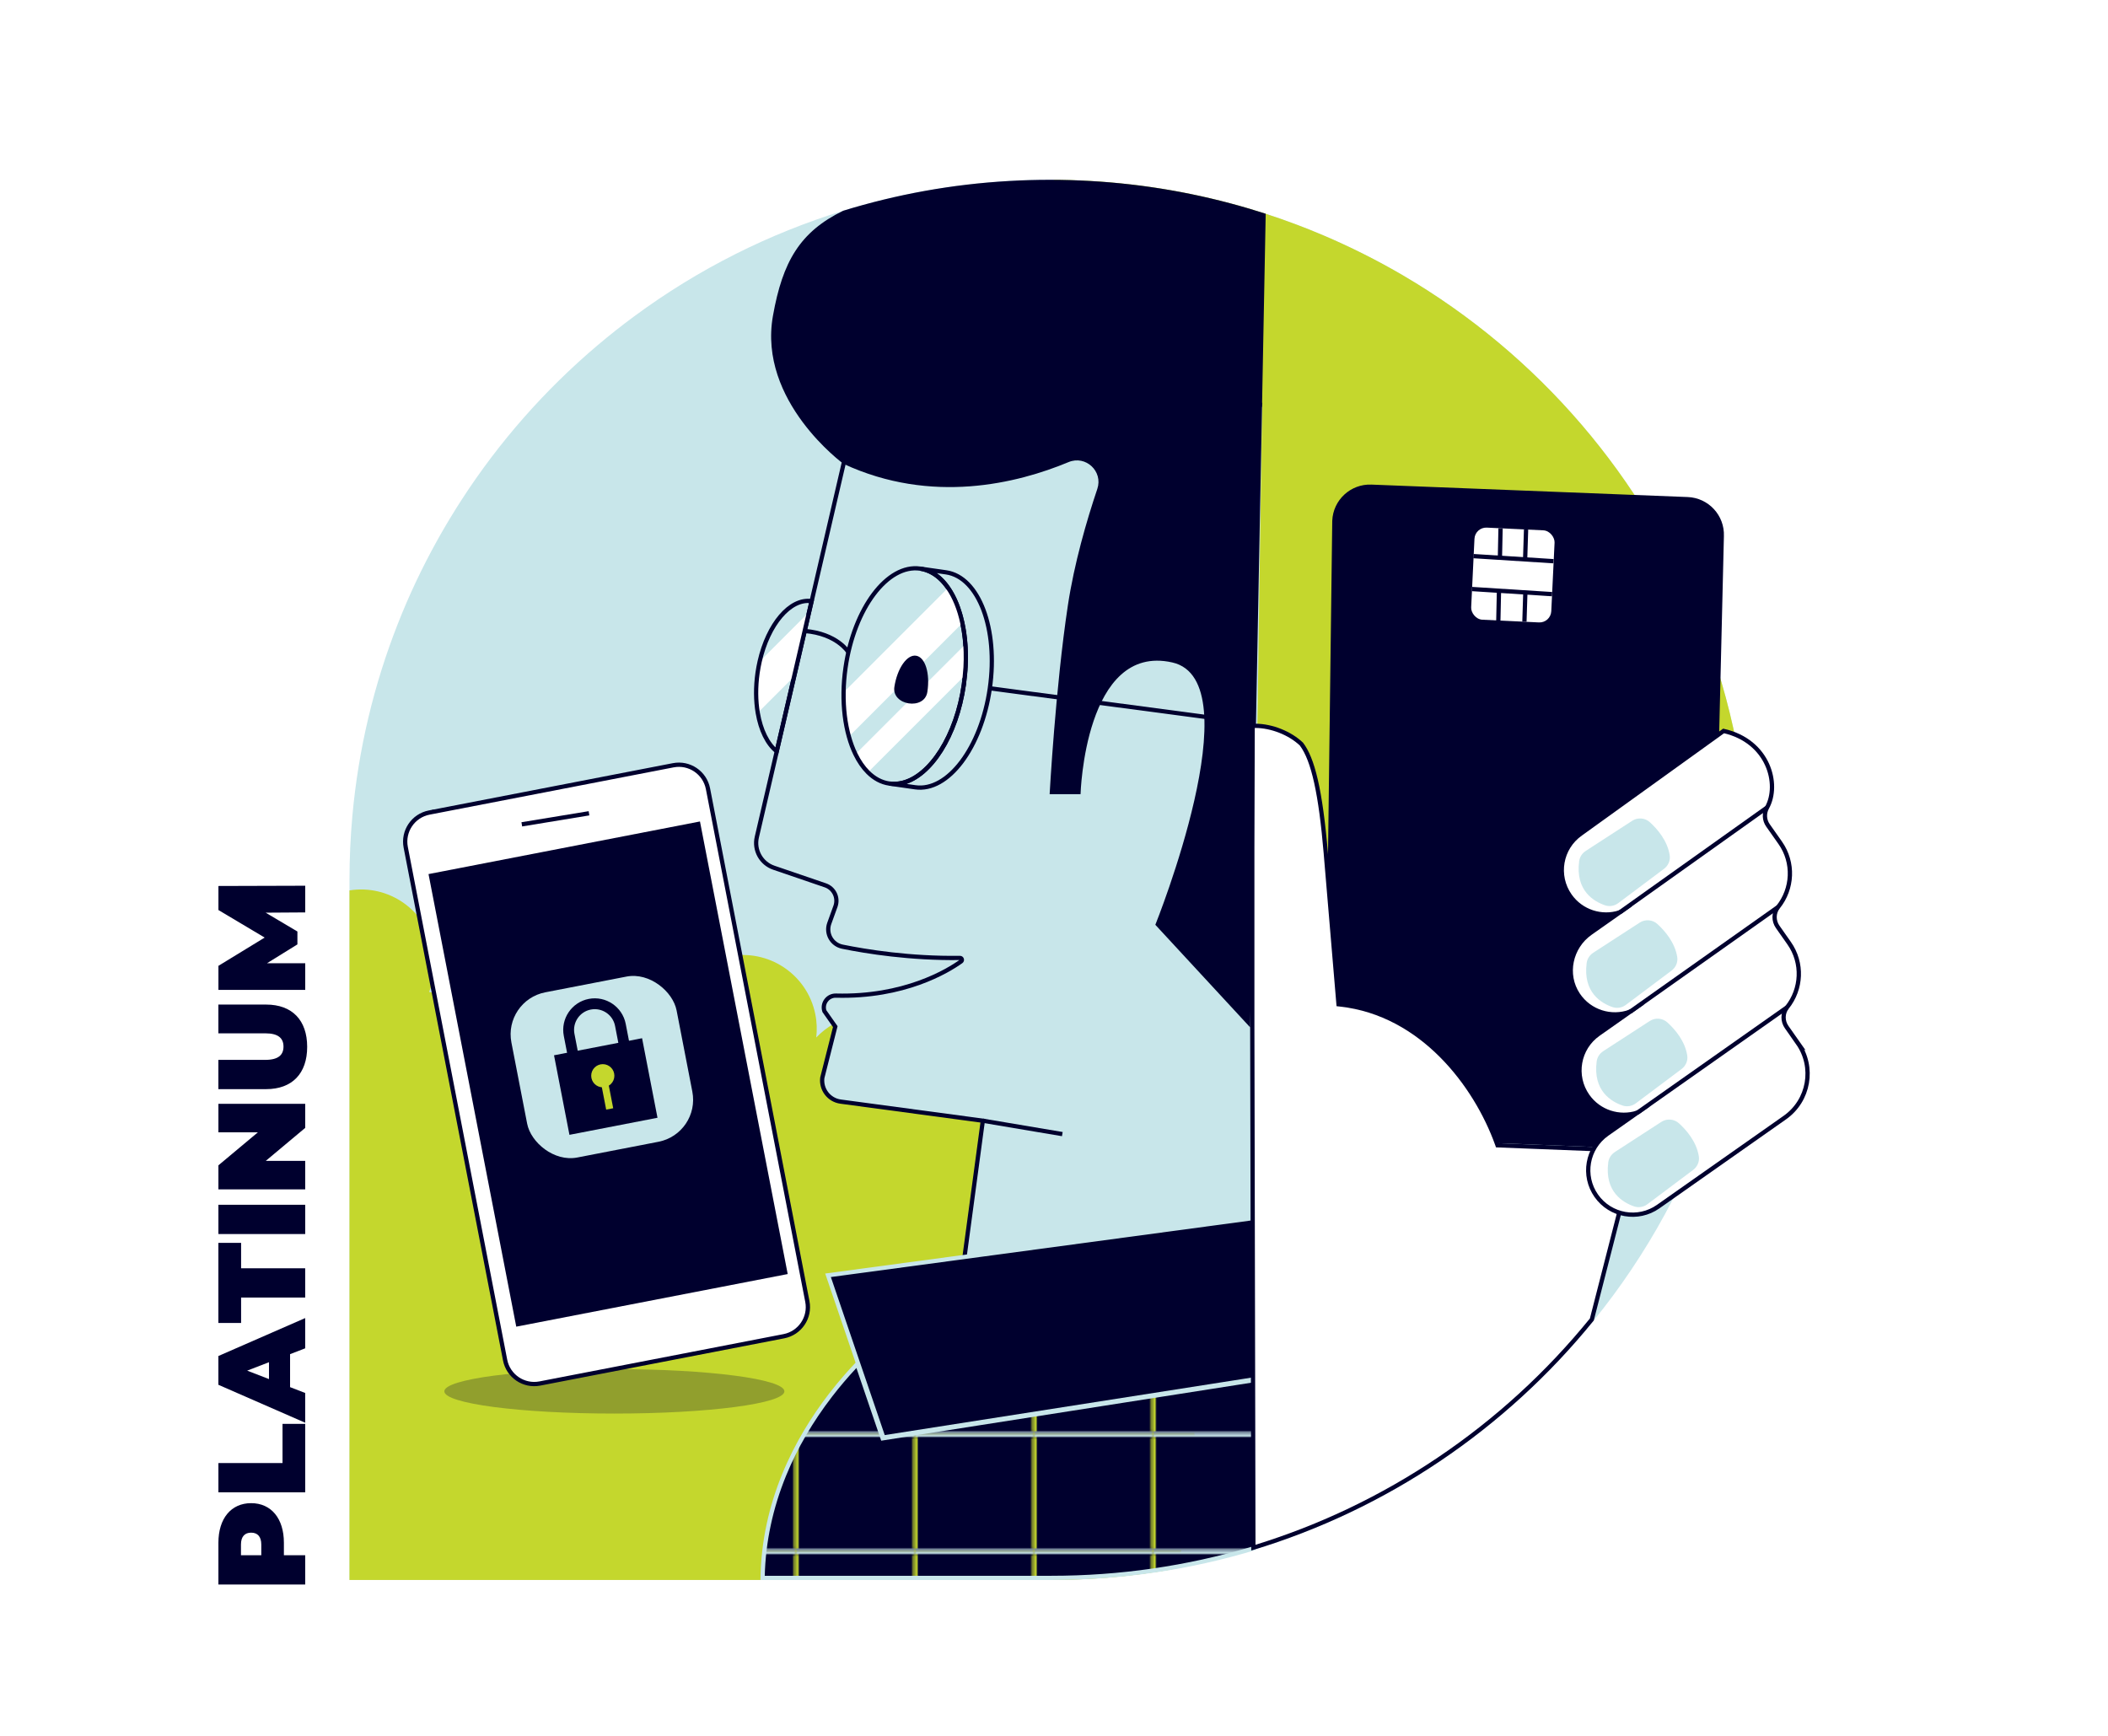 <?xml version="1.0" encoding="UTF-8"?>
<svg id="Calque_1" data-name="Calque 1" xmlns="http://www.w3.org/2000/svg" xmlns:xlink="http://www.w3.org/1999/xlink" viewBox="0 0 986 812">
  <defs>
    <style>
      .cls-1, .cls-2, .cls-3, .cls-4, .cls-5 {
        fill: none;
      }

      .cls-1, .cls-6, .cls-7, .cls-8, .cls-9, .cls-10, .cls-11 {
        stroke-width: 0px;
      }

      .cls-12, .cls-13, .cls-14, .cls-2, .cls-3, .cls-4, .cls-5 {
        stroke-miterlimit: 10;
      }

      .cls-12, .cls-13, .cls-2, .cls-15, .cls-5 {
        stroke: #00002e;
      }

      .cls-12, .cls-2, .cls-3, .cls-4, .cls-15 {
        stroke-width: 2px;
      }

      .cls-12, .cls-15, .cls-10 {
        fill: #fff;
      }

      .cls-13, .cls-14, .cls-5 {
        stroke-width: 1.98px;
      }

      .cls-13, .cls-9 {
        fill: #c8e6ea;
      }

      .cls-14, .cls-4 {
        stroke: #c8e6ea;
      }

      .cls-14, .cls-7, .cls-11 {
        fill: #00002e;
      }

      .cls-3 {
        stroke: #c4d72d;
      }

      .cls-15 {
        stroke-linejoin: round;
      }

      .cls-6 {
        fill: url(#Nouveau_motif);
      }

      .cls-7 {
        opacity: .26;
      }

      .cls-8 {
        fill: #c4d72d;
      }
    </style>
    <pattern id="Nouveau_motif" data-name="Nouveau motif" x="0" y="0" width="63.4" height="62.4" patternTransform="translate(-2411.3 -1740.39) scale(.87)" patternUnits="userSpaceOnUse" viewBox="0 0 63.4 62.4">
      <g>
        <rect class="cls-1" width="63.4" height="62.4"/>
        <line class="cls-4" x1="0" y1="62.4" x2="63.4" y2="62.4"/>
        <line class="cls-3" x1="63.4" y1="1.5" x2="63.4" y2="60.9"/>
        <g>
          <rect class="cls-11" x="0" y="0" width="63.4" height="62.4"/>
          <line class="cls-3" x1="0" y1="1.5" x2="0" y2="60.9"/>
          <line class="cls-3" x1="63.4" y1="1.5" x2="63.4" y2="60.9"/>
          <line class="cls-4" x1="0" y1="62.4" x2="63.4" y2="62.4"/>
          <line class="cls-4" x1="0" y1="0" x2="63.4" y2="0"/>
        </g>
        <line class="cls-3" x1="0" y1="1.5" x2="0" y2="60.9"/>
        <line class="cls-4" x1="0" y1="0" x2="63.4" y2="0"/>
      </g>
    </pattern>
  </defs>
  <g>
    <path class="cls-9" d="m818.45,411.59h0c0,2.7-.03,5.38-.1,8.05-.58,24.09-3.76,47.53-9.28,70.06-19.65,80.32-68.92,149.01-135.58,193.84-26.7,17.96-56.19,32.09-87.68,41.6-12.23,3.7-24.77,6.69-37.56,8.95-18.6,3.29-37.75,5-57.3,5H163.47v-327.5c0-10.05.45-19.99,1.34-29.81,2.83-31.41,10.1-61.54,21.18-89.76,5.32-13.57,11.53-26.7,18.56-39.31.15-.28.31-.57.47-.85.26-.46.51-.92.77-1.37,1.47-2.6,2.98-5.18,4.52-7.73,1.03-1.71,2.07-3.4,3.13-5.09.78-1.25,1.58-2.5,2.39-3.74,17.53-27.13,38.98-51.49,63.53-72.29,5.58-4.73,11.33-9.28,17.23-13.63,14.94-11.05,30.86-20.85,47.59-29.25,7.98-4.01,16.14-7.7,24.47-11.04h0c8.34-3.37,16.86-6.4,25.52-9.07.07-.02.13-.04.19-.06.01,0,.02-.01.03-.01,24.78-7.63,50.8-12.41,77.7-13.93,6.24-.36,12.52-.54,18.85-.54h.01c.68,0,1.36,0,2.04.01,5.64.03,11.24.21,16.81.53,25.75,1.45,50.7,5.89,74.53,12.96.14.04.27.08.41.12,2.43.73,4.86,1.48,7.27,2.27,4.63,1.5,9.22,3.11,13.76,4.81,4.45,1.66,8.85,3.42,13.2,5.28,6.35,2.7,12.59,5.59,18.72,8.67,6.37,3.19,12.62,6.59,18.75,10.18,62.98,36.95,112.51,94.35,139.48,163.08,14.02,35.69,21.93,74.46,22.49,114.99.01.15.01.31.01.46.01,1.37.02,2.75.02,4.12Z"/>
    <path class="cls-8" d="m548.25,734.09c-18.6,3.29-37.75,5-57.3,5H163.47v-322.57c18.16-2.92,35.56,8.98,39.27,27.18,1.45,7.09.61,14.11-2.01,20.31,10.12,1.66,19.29,6.88,25.93,14.56,1.01-1.74,2.18-3.37,3.48-4.9,7.49-12.69,18.65-23.15,32.37-29.7,4.24-10.23,13.33-18.25,25-20.63,16.22-3.3,32.1,5.36,38.49,19.93,3.47,1.57,6.81,3.39,9.99,5.45,1.49-.53,3.04-.96,4.63-1.29,18.68-3.81,36.91,8.25,40.72,26.93.76,3.71.87,7.4.45,10.97,4.7-4.95,10.92-8.57,18.12-10.04,15.84-3.23,31.35,4.95,38.03,18.89,4.22,1.62,8.28,3.61,12.13,5.94.97-.29,1.95-.54,2.96-.74,18.68-3.81,36.91,8.24,40.72,26.92,1.44,7.09.6,14.11-2.02,20.3,17.34,2.85,31.94,16.09,35.66,34.33,2.24,10.98.14,21.83-5.13,30.79,17.95,13.49,31.23,33.34,36.07,57.07,4.73,23.19.59,46.13-10.08,65.3Z"/>
    <path class="cls-8" d="m818.45,411.59h0c0,2.7-.03,5.38-.1,8.05-.58,24.09-3.76,47.53-9.28,70.06h-316.07V84.12c5.64.03,11.24.21,16.81.53,25.75,1.45,50.7,5.89,74.53,12.96.14.04.27.08.41.12,2.43.73,4.86,1.48,7.27,2.27,4.63,1.5,9.22,3.11,13.76,4.81,4.45,1.66,8.85,3.42,13.2,5.28,6.35,2.7,12.59,5.59,18.72,8.67,6.37,3.19,12.62,6.59,18.75,10.18,62.98,36.95,112.51,94.35,139.48,163.08,14.02,35.69,21.93,74.46,22.49,114.99.01.15.01.31.01.46.01,1.37.02,2.75.02,4.12Z"/>
  </g>
  <g>
    <path class="cls-11" d="m117.47,703.15c9.4,0,15.32,7.19,15.32,18.5v5.86h9.97v13.69h-40.6v-19.55c0-11.31,5.92-18.5,15.31-18.5Zm0,13.8c-2.96,0-4.76,1.8-4.76,5.57v4.99h9.51v-4.99c0-3.77-1.79-5.57-4.76-5.57Z"/>
    <path class="cls-11" d="m102.16,698.08v-13.69h29.99v-18.33h10.61v32.02h-40.6Z"/>
    <path class="cls-11" d="m135.68,633.45v15.43l7.07,2.73v13.92l-40.6-17.75v-13.46l40.6-17.75v14.15l-7.07,2.73Zm-9.86,3.77l-10.21,3.94,10.21,3.95v-7.89Z"/>
    <path class="cls-11" d="m112.77,606.97v11.89h-10.62v-37.47h10.62v11.89h29.98v13.69h-29.98Z"/>
    <path class="cls-11" d="m102.16,577.26v-13.69h40.6v13.69h-40.6Z"/>
    <path class="cls-11" d="m102.16,516.35h40.6v11.25l-18.44,15.43h18.44v13.34h-40.6v-11.25l18.45-15.43h-18.45v-13.34Z"/>
    <path class="cls-11" d="m124.48,509.48h-22.33v-13.69h21.92c6.21,0,8.53-2.38,8.53-6.21s-2.32-6.21-8.53-6.21h-21.92v-13.45h22.33c12.18,0,19.2,7.31,19.2,19.78s-7.02,19.78-19.2,19.78Z"/>
    <path class="cls-11" d="m142.76,426.81l-18.5.12,14.85,8.81v6.03l-14.21,8.81h17.87v12.47h-40.6v-11.25l21.63-13.22-21.63-12.88v-11.25l40.6-.12v12.47Z"/>
  </g>
  <g>
    <path class="cls-13" d="m584.75,570.38l-133.69,18.19,8.65-64.32-66.52-8.94c-5.42-.73-9.23-5.69-8.57-11.12l6.07-23.96-5.09-7.24c-1.19-3.65,1.58-7.36,5.41-7.26,31.9.83,52.12-11.42,58.54-16,.72-.51.34-1.65-.54-1.63-23.27.33-43.7-2.96-54.98-5.26-4.95-1.01-7.85-6.16-6.14-10.91l2.88-7.96c1.45-4.02-.68-8.45-4.72-9.83l-24.11-8.24c-5.93-2.03-9.36-8.22-7.94-14.32l8.22-35.36,14.18-61.06,8.34-35.87,1.55-6.67,4.74-20.42,6-25.82,9.35-40.28,32.17,4.08,4.97.63,1.84.23,10.87,1.38.44.05,20.65,2.62,48.19,6.11,64.81,8.23"/>
    <g>
      <path class="cls-6" d="m356.7,738.1c.65-37.36,17.61-67.08,31.8-85.49,3.84-4.99,8.04-9.89,12.49-14.58l11.86,34.78,173.43-27.18v78.69c-30.52,9.15-62.3,13.78-94.47,13.78h-135.11Z"/>
      <path class="cls-9" d="m400.58,639.92l11.06,32.43.54,1.58,1.65-.26,164.37-25.76,7.09-1.11v76.79c-30.21,8.98-61.65,13.53-93.48,13.53h-134.1c.4-15.86,3.76-31.61,9.99-46.85,5.23-12.79,12.49-25.25,21.58-37.05,3.49-4.53,7.28-8.99,11.3-13.3m.82-3.75c-.15.15-.3.31-.44.46-4.2,4.38-8.72,9.51-13.24,15.38-15.91,20.65-31.67,50.34-32.02,87.09h136.11c33.2,0,65.25-4.91,95.46-14.04v-80.59l-9.38,1.47-164.37,25.76-12.12-35.53h0Z"/>
    </g>
    <line class="cls-5" x1="459.71" y1="524.25" x2="496.89" y2="530.51"/>
    <g>
      <path class="cls-5" d="m462.99,321.97c-3.98,27.77-19.6,48.5-34.88,46.31l-12.16-1.74c2.09.3,4.19.17,6.26-.35,13.08-3.26,25.19-21.99,28.62-45.96,3.44-23.97-2.92-45.35-14.56-52.15-1.84-1.08-3.82-1.79-5.91-2.09l12.16,1.74c15.28,2.19,24.45,26.47,20.47,54.24Z"/>
      <path class="cls-10" d="m450.14,291.47l-53.09,53.1c-1.71-6.1-2.59-13.14-2.48-20.67l48.89-48.9c3,4.31,5.28,9.95,6.68,16.46Z"/>
      <path class="cls-10" d="m451.35,315.92l-45.36,45.36c-2.25-2.24-4.23-5.11-5.87-8.48l51.42-51.42c.34,4.61.29,9.5-.2,14.54Z"/>
      <path class="cls-5" d="m451.35,315.92c-.13,1.42-.31,2.87-.51,4.31-3.43,23.97-15.54,42.7-28.62,45.96-2.07.51-4.17.64-6.26.34-3.71-.53-7.07-2.37-9.96-5.25-2.25-2.24-4.23-5.11-5.87-8.48-1.21-2.49-2.24-5.25-3.07-8.23-1.71-6.1-2.59-13.14-2.48-20.67.04-3.77.35-7.64.92-11.6,3.98-27.77,19.61-48.5,34.88-46.31,2.1.3,4.06,1.02,5.91,2.1,2.7,1.57,5.11,3.94,7.18,6.92,3,4.31,5.28,9.95,6.68,16.46.68,3.12,1.16,6.44,1.4,9.91.34,4.61.29,9.5-.2,14.54Z"/>
    </g>
    <path class="cls-5" d="m396.82,305.03s-5.28-8.64-20.43-9.87"/>
    <line class="cls-5" x1="462.99" y1="321.97" x2="581.61" y2="337.71"/>
    <path class="cls-10" d="m378.43,286.31l-7,30.16-17,16.99c-.95-5.62-1.04-12.02-.09-18.7.27-1.83.59-3.61.99-5.35l23.09-23.1Z"/>
    <path class="cls-5" d="m379.62,281.19l-1.19,5.12-7,30.16-8.13,34.98c-4.36-3.46-7.5-9.94-8.87-18-.95-5.62-1.04-12.02-.09-18.7.27-1.83.59-3.61.99-5.35,3.95-17.37,14.21-29.65,24.28-28.21Z"/>
  </g>
  <path class="cls-11" d="m433.76,323.69c-1.35,8.71-16.77,6.31-15.42-2.39,1.35-8.71,5.9-15.23,10.16-14.57,4.26.66,6.61,8.26,5.26,16.96Z"/>
  <polygon class="cls-14" points="587.27 569.64 587.27 645.12 577.87 646.6 413.16 672.41 401.02 636.8 387.31 596.56 452.01 587.85 587.27 569.64"/>
  <path class="cls-11" d="m592.02,100l-7.27,380.58-44.35-47.98s45.95-114.15,7.92-122.72c-40.92-9.22-42.9,61.61-42.9,61.61h-14.46s2.72-49.84,8.52-88.24c3-19.84,8.79-39.72,13.78-54.54,2.78-8.24-5.42-15.89-13.45-12.55-23.94,9.97-64.01,19.96-105.25.83,0,0-40.15-29.22-33.02-69.25,4.52-25.44,12.63-39.28,32.83-49.15.01,0,.02-.01.03-.01,24.78-7.63,50.8-12.41,77.7-13.93,6.24-.36,12.52-.54,18.85-.54h.01c6.33,0,12.61.18,18.85.54,25.75,1.45,50.7,5.89,74.53,12.96.14.04.27.08.41.12,2.43.73,4.86,1.48,7.27,2.27Z"/>
  <ellipse class="cls-7" cx="287.36" cy="650.84" rx="79.53" ry="10.4"/>
  <g>
    <line class="cls-2" x1="202.82" y1="379.7" x2="202.38" y2="379.78"/>
    <path class="cls-15" d="m366.66,625.06l-61.99,12.02-52.16,10.1c-7.52,1.46-14.79-3.46-16.25-10.97l-17.12-88.35-29.36-151.51c-1.46-7.52,3.46-14.8,10.97-16.25l1.63-.32.44-.08,112.08-21.72c7.52-1.46,14.79,3.45,16.25,10.97l46.48,239.86c1.46,7.52-3.46,14.79-10.97,16.25Z"/>
    <rect class="cls-11" x="219.76" y="394.62" width="129.33" height="215.65" transform="translate(-90.4 63.29) rotate(-10.97)"/>
    <line class="cls-2" x1="244.07" y1="385.61" x2="275.5" y2="380.44"/>
    <rect class="cls-9" x="242.15" y="459.81" width="78.71" height="78.71" rx="20.01" ry="20.01" transform="translate(-89.83 62.67) rotate(-10.97)"/>
    <g>
      <g>
        <rect class="cls-11" x="262.35" y="489.32" width="41.95" height="37.9" transform="translate(-91.53 63.19) rotate(-10.97)"/>
        <path class="cls-11" d="m295.29,492.48l-4.98.97-2.62-13.54c-1.01-5.24-6.1-8.67-11.34-7.66s-8.67,6.1-7.66,11.34l2.62,13.54-4.98.97-2.62-13.54c-1.55-7.98,3.69-15.74,11.67-17.29,7.98-1.55,15.74,3.69,17.29,11.67l2.62,13.54Z"/>
      </g>
      <circle class="cls-8" cx="281.95" cy="503.21" r="5.42"/>
      <rect class="cls-8" x="282.19" y="505.31" width="3.35" height="13.57" transform="translate(-92.24 63.36) rotate(-10.97)"/>
    </g>
  </g>
  <g>
    <path class="cls-11" d="m781.52,537.93l-80.33-3.15-67.58-2.66c-9.74-.38-17.32-8.59-16.94-18.33l4.5-114.48,1.98-155.68c.38-9.75,8.6-17.33,18.33-16.94l147.92,5.82c9.74.38,17.33,8.58,16.94,18.33l-6.48,270.16c-.38,9.74-8.59,17.32-18.33,16.94Z"/>
    <g>
      <path class="cls-10" d="m585.74,480.58v-84.36l.18-56.67c.39-.02.79-.03,1.18-.03,7.6,0,16.29,3.43,21.64,8.55,5.52,7.27,9.05,23.1,11.42,51.31l5.93,70.39.81.09c16.87,1.86,32.96,9.87,46.53,23.15,11.59,11.34,21.11,26.29,26.81,42.1l.23.63,45.46,1.79,22.02.86-10.6,28.96v.06l-12.78,49.82c-20.52,25.28-44.62,47.32-71.64,65.49-26.77,18.01-55.93,31.88-86.68,41.25l-.52-243.39Z"/>
      <path class="cls-11" d="m587.1,340.52c7.34,0,15.71,3.3,20.89,8.22,5.37,7.13,8.82,22.77,11.17,50.65h0s0,.09,0,.09l5.86,69.57.14,1.63,1.62.18c37.84,4.18,62.72,37.41,72.52,64.6l.45,1.26,1.34.05,44.79,1.76h.07s0,0,0,0l20.59.8-10.07,27.51-.12.34v.1l-12.69,49.49c-20.42,25.13-44.4,47.05-71.28,65.13-26.33,17.71-54.98,31.41-85.13,40.73l-.51-242.05v-84.35l.17-55.71c.06,0,.13,0,.19,0m0-1.98c-.73,0-1.46.03-2.17.09l-.18,57.6v84.36l.52,244.72c.18-.05.36-.11.54-.16,31.49-9.51,60.98-23.64,87.68-41.6,27.16-18.27,51.44-40.5,71.99-65.86l12.86-50.15h0s11.01-30.08,11.01-30.08l-23.35-.91h-.03l-44.79-1.76c-10.65-29.53-36.77-61.77-74.17-65.9l-5.86-69.57h0c-2.56-30.4-6.29-44.88-11.67-51.9-5.38-5.18-14.21-8.88-22.38-8.88h0Z"/>
    </g>
    <g>
      <path class="cls-12" d="m840.94,487.91l-5.23-7.44c-1.97-2.8-1.96-6.6.18-9.27,6.79-8.47,7.51-20.71.95-30.03l-5.34-7.6c-1.97-2.8-1.96-6.61.19-9.28,6.82-8.47,7.55-20.73.98-30.07l-5.72-8.13c-1.74-2.47-1.88-5.7-.42-8.34,5.96-10.79.8-31.03-20.32-35.83l-66.87,48.11c-9.39,6.6-11.65,19.56-5.05,28.94h0c5.35,7.61,14.88,10.53,23.29,7.85l-13.69,9.63c-9.31,6.54-12.1,19.4-5.78,28.85,5.45,8.15,15.6,11.15,24.35,7.97l-14.85,10.44c-9.39,6.6-11.65,19.56-5.05,28.94h0c5.35,7.61,14.88,10.53,23.29,7.85l-14.14,9.94c-9.39,6.6-11.65,19.56-5.05,28.94h0c6.6,9.39,19.56,11.65,28.94,5.05l59.25-41.65c11.31-7.95,14.04-23.57,6.08-34.88Z"/>
      <line class="cls-2" x1="757.58" y1="426.82" x2="826.53" y2="377.74"/>
      <line class="cls-2" x1="762.46" y1="473.27" x2="831.68" y2="424.29"/>
      <line class="cls-2" x1="765.86" y1="520.51" x2="835.89" y2="471.2"/>
    </g>
    <g>
      <rect class="cls-10" x="688.85" y="247.48" width="37.51" height="43.13" rx="5.51" ry="5.51" transform="translate(13.75 -33.7) rotate(2.75)"/>
      <line class="cls-2" x1="726.64" y1="262.52" x2="689.2" y2="260.14"/>
      <line class="cls-2" x1="725.96" y1="277.93" x2="688.52" y2="275.54"/>
      <line class="cls-2" x1="701.87" y1="247.13" x2="701.58" y2="260.85"/>
      <line class="cls-2" x1="713.81" y1="247.68" x2="713.37" y2="261.59"/>
      <line class="cls-2" x1="701.14" y1="276.17" x2="700.83" y2="290.33"/>
      <line class="cls-2" x1="713.49" y1="276.47" x2="713.04" y2="290.81"/>
    </g>
    <path class="cls-9" d="m741.64,398.09l21.81-14.14c2.59-1.68,5.98-1.4,8.27.68,3.54,3.22,8.19,8.61,9.27,15.42.39,2.44-.68,4.88-2.65,6.36l-21.42,16.06c-1.77,1.33-4.09,1.73-6.18,1.02-5.19-1.77-13.93-6.82-12.11-20.64.26-1.95,1.38-3.68,3.03-4.75Z"/>
    <path class="cls-9" d="m745.16,445.71l21.81-14.14c2.59-1.68,5.98-1.4,8.27.68,3.54,3.22,8.19,8.61,9.27,15.42.39,2.44-.68,4.88-2.65,6.36l-21.42,16.06c-1.77,1.33-4.09,1.73-6.18,1.02-5.19-1.77-13.93-6.82-12.11-20.64.26-1.95,1.38-3.68,3.03-4.75Z"/>
    <path class="cls-9" d="m749.84,491.75l21.81-14.14c2.59-1.68,5.98-1.4,8.27.68,3.54,3.22,8.19,8.61,9.27,15.42.39,2.44-.68,4.88-2.65,6.36l-21.42,16.06c-1.77,1.33-4.09,1.73-6.18,1.02-5.19-1.77-13.93-6.82-12.11-20.64.26-1.95,1.38-3.68,3.03-4.75Z"/>
    <path class="cls-9" d="m755.26,538.94l21.81-14.14c2.59-1.68,5.98-1.4,8.27.68,3.54,3.22,8.19,8.61,9.27,15.42.39,2.44-.68,4.88-2.65,6.36l-21.42,16.06c-1.77,1.33-4.09,1.73-6.18,1.02-5.19-1.77-13.93-6.82-12.11-20.64.26-1.95,1.38-3.68,3.03-4.75Z"/>
  </g>
</svg>